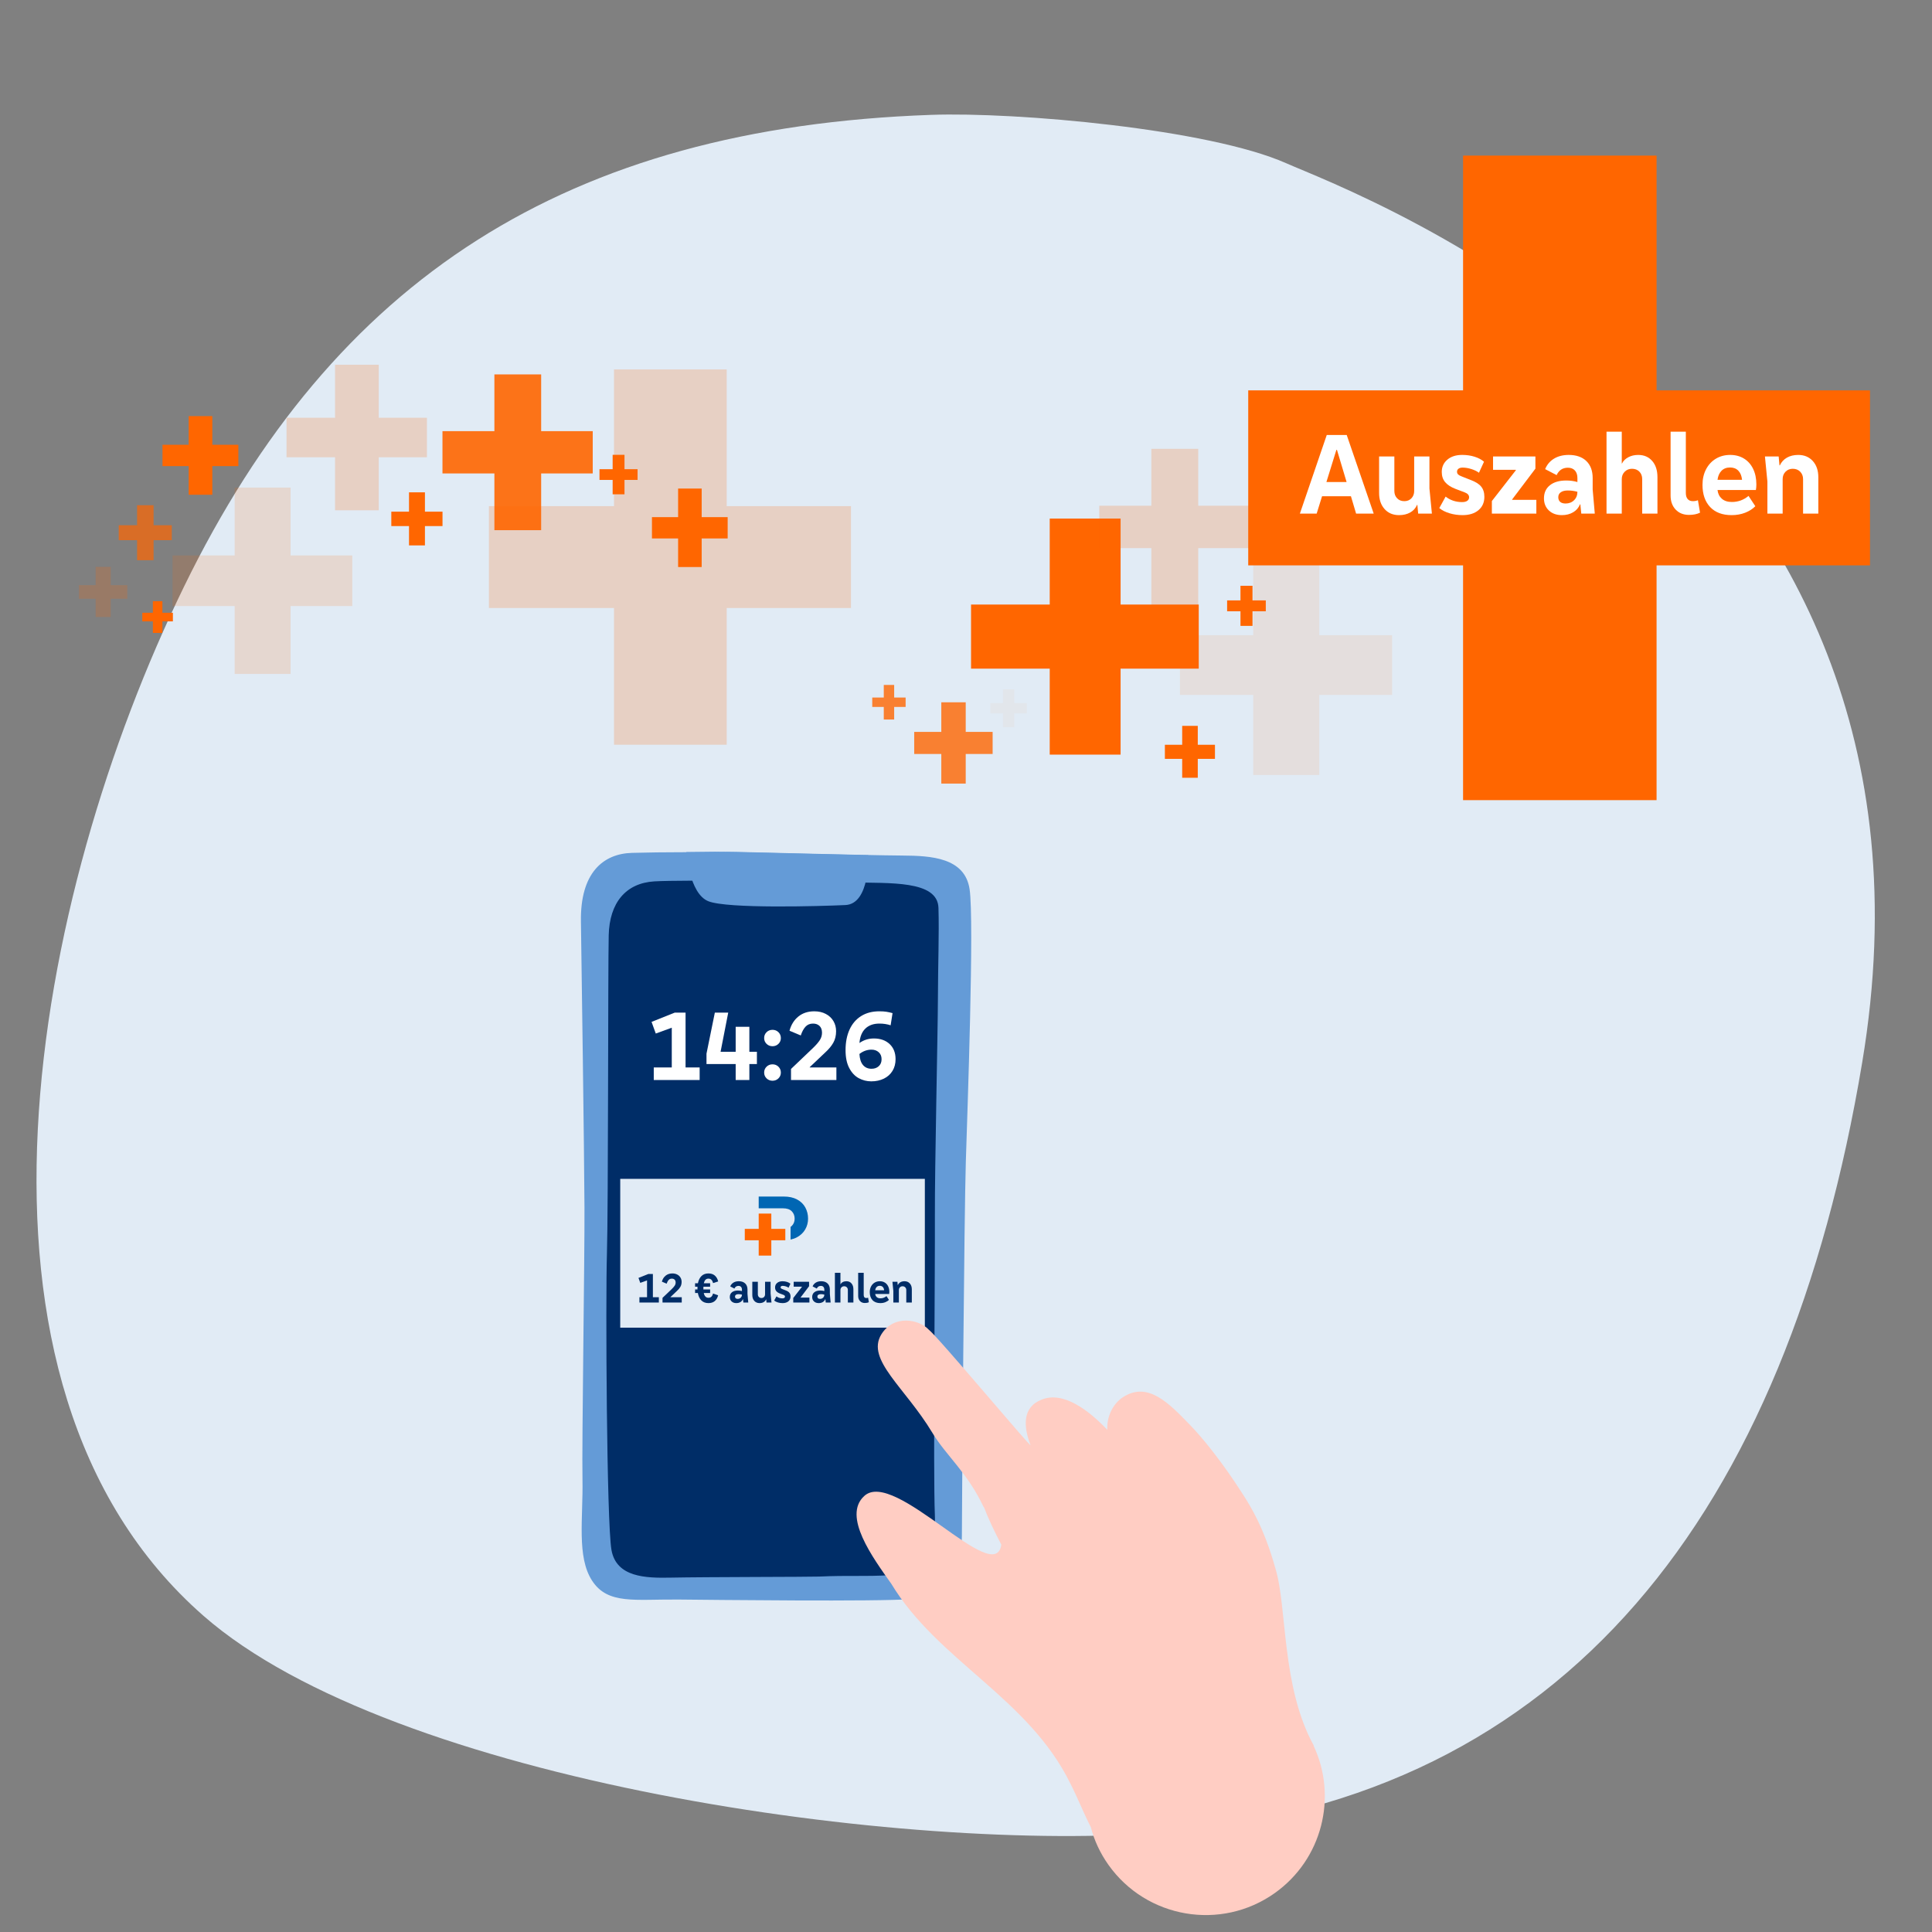 <?xml version="1.0" encoding="UTF-8"?>
<svg xmlns="http://www.w3.org/2000/svg" viewBox="0 0 480 480">
  <rect x="0" y="0" width="480" height="480" fill="#808080" stroke="none"/>
  <defs>
    <style>
      .cls-1 {
        fill: none;
      }

      .cls-2 {
        fill: #e1ebf5;
      }

      .cls-3 {
        fill: #0066b3;
      }

      .cls-4 {
        opacity: .1;
      }

      .cls-4, .cls-5, .cls-6, .cls-7, .cls-8, .cls-9, .cls-10, .cls-11 {
        fill: #f60;
      }

      .cls-5 {
        opacity: .15;
      }

      .cls-6 {
        opacity: .04;
      }

      .cls-7 {
        opacity: .8;
      }

      .cls-8 {
        opacity: .9;
      }

      .cls-9 {
        opacity: .7;
      }

      .cls-10 {
        opacity: .2;
      }

      .cls-12 {
        fill: #fff;
      }

      .cls-13 {
        fill: #649bd7;
      }

      .cls-14 {
        fill: #ffcdc3;
      }

      .cls-15 {
        fill: #002d67;
      }
    </style>
  </defs>
  <g id="Ebene_4" data-name="Ebene 4">
    <path class="cls-2" d="M319.548,40.552c-19.214-8.515-66.916-12.765-88.2-12.014-90.603,3.194-148.352,40.762-185.646,117.242-37.294,76.48-61.15,197.842,4.836,255.651,47.175,41.329,174.946,59.237,239.487,53.767,98.923-8.384,153.916-79.086,172.636-191.248,26.763-160.355-126.467-216.021-143.113-223.398Z"/>
  </g>
  <g id="Typo">
    <path class="cls-13" d="M180.768,211.637c-8.921.161-15.13.015-23.745.256-7.238.203-12.876,5.015-12.693,17.03.174,11.435.81,56.996.881,71.102.062,12.414-.673,58.475-.496,67.486.19,9.668-1.495,19.285,2.415,25.244,3.911,5.959,10.657,4.546,21.48,4.646,8.79.081,49.51.558,57.676-.113,8.166-.671,12.675-6.41,12.691-15.671.016-9.261.579-80.08.98-92.988s2.107-59.8.94-67.688c-1.167-7.888-9.573-8.334-16.65-8.382-9.855-.066-41.122-.965-43.48-.923Z"/>
    <path class="cls-15" d="M203.49,391.694c7.752-.351,10.652.053,18.137-.361,6.288-.348,11.076-4.665,10.632-15.107-.422-9.938.075-62.351.013-74.62-.054-10.797.733-45.668.75-53.507.019-8.411.327-16.084.137-22.53-.205-6.947-12.198-6.066-21.607-6.358-7.642-.238-41.871-.664-48.985-.236-7.114.428-11.143,5.333-11.334,13.386-.19,8.053-.095,67.967-.444,79.194-.349,11.227-.077,66.68,1.125,73.51,1.201,6.831,8.521,7.02,14.674,6.894,8.57-.176,34.852-.171,36.901-.264Z"/>
    <path class="cls-13" d="M215.715,212.461l-.002-.001c-12.811-.23-36.038-.884-38.06-.847-2.571.046-4.893.066-7.136.078l-.001.002s.7,10.3,5.462,12.214c4.763,1.912,27.842,1.238,34.056.952,6.214-.287,5.68-12.397,5.68-12.397Z"/>
    <rect class="cls-2" x="154.096" y="292.885" width="75.679" height="36.972"/>
    <path class="cls-14" d="M326.381,433.774l.016-.099c-8.092-14.729-6.568-34.266-9.505-43.939-2.843-10.194-6.131-15.378-8.027-18.36-5.063-7.964-10.141-14.231-13.317-17.463-5.16-5.312-10.386-10.811-16.577-6.769-2.347,1.535-4.039,4.653-3.865,8.083-4.596-4.819-10.883-9.673-16.294-7.505-4.912,1.915-4.516,6.772-2.791,11.296.377,1.014-23.125-27.089-25.333-28.717-2.293-2.484-8.641-3.814-11.74,1.253-3.821,6.282,5.915,13.136,12.706,24.435,3.458,5.736,8.577,9.711,12.668,18.306l.163.231c1.129,2.945,2.598,5.998,4.287,9.241-1.54,10.847-26.608-19.106-34.075-12.07-5.436,4.984,2.135,15.293,6.739,21.784,11.568,19.145,34.009,28.317,44.456,49.561,1.838,3.576,3.284,7.34,5.122,10.913.824,3.248,2.317,6.458,4.37,9.356,9.453,13.329,27.975,16.484,41.304,7.034,11.822-8.384,15.635-23.886,9.692-36.571ZM271.635,350.125c.105.102.22.24.353.427-.116-.141-.232-.284-.353-.427Z"/>
    <polygon class="cls-11" points="310.118 96.986 310.118 140.466 363.495 140.466 363.495 198.794 411.57 198.794 411.57 140.466 464.594 140.466 464.594 96.986 411.57 96.986 411.57 38.658 363.495 38.658 363.495 96.986 310.118 96.986"/>
    <polygon class="cls-6" points="246.049 174.677 246.049 177.229 249.181 177.229 249.181 180.651 252.002 180.651 252.002 177.229 255.114 177.229 255.114 174.677 252.002 174.677 252.002 171.255 249.181 171.255 249.181 174.677 246.049 174.677"/>
    <g>
      <polygon class="cls-11" points="241.254 150.199 241.254 166.122 260.802 166.122 260.802 187.483 278.408 187.483 278.408 166.122 297.826 166.122 297.826 150.199 278.408 150.199 278.408 128.838 260.802 128.838 260.802 150.199 241.254 150.199"/>
      <polygon class="cls-11" points="289.412 185.036 289.412 188.537 293.711 188.537 293.711 193.234 297.583 193.234 297.583 188.537 301.853 188.537 301.853 185.036 297.583 185.036 297.583 180.338 293.711 180.338 293.711 185.036 289.412 185.036"/>
      <polygon class="cls-7" points="227.134 181.839 227.134 187.323 233.866 187.323 233.866 194.68 239.93 194.68 239.93 187.323 246.617 187.323 246.617 181.839 239.93 181.839 239.93 174.483 233.866 174.483 233.866 181.839 227.134 181.839"/>
      <polygon class="cls-7" points="216.707 173.301 216.707 175.635 219.572 175.635 219.572 178.766 222.153 178.766 222.153 175.635 224.999 175.635 224.999 173.301 222.153 173.301 222.153 170.17 219.572 170.17 219.572 173.301 216.707 173.301"/>
      <polygon class="cls-11" points="304.875 149.166 304.875 151.87 308.194 151.87 308.194 155.497 311.184 155.497 311.184 151.87 314.482 151.87 314.482 149.166 311.184 149.166 311.184 145.538 308.194 145.538 308.194 149.166 304.875 149.166"/>
      <polygon class="cls-10" points="273.116 125.646 273.116 136.181 286.05 136.181 286.05 150.315 297.699 150.315 297.699 136.181 310.547 136.181 310.547 125.646 297.699 125.646 297.699 111.512 286.05 111.512 286.05 125.646 273.116 125.646"/>
      <polygon class="cls-4" points="293.154 157.812 293.154 172.647 311.365 172.647 311.365 192.549 327.768 192.549 327.768 172.647 345.86 172.647 345.86 157.812 327.768 157.812 327.768 137.911 311.365 137.911 311.365 157.812 293.154 157.812"/>
    </g>
    <g>
      <path class="cls-12" d="M341.292,127.603h-4.373l-1.283-4.315h-7.172l-1.341,4.315h-4.169l6.677-19.534h4.956l6.706,19.534ZM332.02,111.772l-2.478,7.988h5.015l-2.391-7.988h-.146Z"/>
      <path class="cls-12" d="M355.753,127.603h-3.411l-.204-2.187h-.058c-.369.836-.943,1.472-1.72,1.91-.777.437-1.701.656-2.77.656-1.497,0-2.697-.505-3.601-1.516-.904-1.01-1.356-2.342-1.356-3.994v-9.067h3.79v8.572c0,.739.228,1.346.685,1.822.457.477,1.054.714,1.793.714.719,0,1.307-.238,1.764-.714.456-.476.685-1.083.685-1.822v-8.572h3.79v7.959l.612,6.239Z"/>
      <path class="cls-12" d="M359.164,123.376c.525.428,1.137.763,1.837,1.006.7.243,1.448.364,2.245.364.563,0,.996-.107,1.297-.321.301-.214.452-.505.452-.875,0-.544-.369-.952-1.108-1.224l-2.303-.875c-1.147-.447-1.997-1.006-2.551-1.676-.554-.671-.831-1.511-.831-2.522,0-1.244.461-2.26,1.385-3.047.923-.787,2.152-1.181,3.688-1.181,1.108,0,2.138.151,3.09.452.952.301,1.73.714,2.333,1.239l-1.254,2.741c-.486-.369-1.113-.675-1.88-.918-.768-.243-1.492-.364-2.172-.364-.447,0-.792.092-1.035.277-.243.185-.364.433-.364.743,0,.272.088.496.263.671.175.175.447.331.816.467l2.274.904c1.225.447,2.104.996,2.639,1.647.534.651.802,1.502.802,2.551,0,1.399-.491,2.507-1.472,3.324-.982.816-2.299,1.224-3.95,1.224-1.147,0-2.23-.156-3.251-.467-1.02-.311-1.861-.738-2.522-1.283l1.574-2.857Z"/>
      <path class="cls-12" d="M370.65,127.603v-3.12l5.948-7.639v-.117h-5.656v-3.324h10.525v3.032l-5.773,7.639v.117h6.006v3.411h-11.05Z"/>
      <path class="cls-12" d="M396.219,127.603h-3.353l-.233-2.303h-.088c-.331.836-.894,1.492-1.691,1.968-.797.476-1.73.714-2.799.714-1.341,0-2.42-.384-3.236-1.152-.816-.767-1.224-1.773-1.224-3.017,0-1.38.49-2.464,1.472-3.251.982-.787,2.337-1.181,4.067-1.181.972,0,1.895.127,2.77.379v-.991c0-.797-.209-1.424-.627-1.88-.418-.456-.996-.685-1.735-.685-1.302,0-2.235.612-2.799,1.837l-2.857-1.487c.466-1.127,1.205-1.997,2.216-2.609,1.01-.612,2.225-.918,3.644-.918,1.866,0,3.324.506,4.373,1.516,1.05,1.011,1.574,2.42,1.574,4.227v2.828l.525,6.006ZM391.073,124.28c.554-.544.831-1.244.831-2.099-.758-.214-1.555-.321-2.391-.321-.739,0-1.317.146-1.735.437-.418.292-.627.7-.627,1.224,0,.506.155.894.466,1.166.311.272.758.408,1.341.408.855,0,1.56-.272,2.114-.816Z"/>
      <path class="cls-12" d="M410.49,114.527c.865,1.001,1.298,2.337,1.298,4.009v9.067h-3.79v-8.572c0-.758-.233-1.375-.7-1.851-.467-.476-1.079-.714-1.837-.714-.719,0-1.322.243-1.808.729-.486.486-.729,1.098-.729,1.837v8.572h-3.79v-20.35h3.79v7.901h.058c.311-.641.826-1.156,1.545-1.545.719-.389,1.545-.583,2.478-.583,1.458,0,2.619.501,3.484,1.502Z"/>
      <path class="cls-12" d="M415.052,107.253h3.79v15.219c0,.661.15,1.166.452,1.516.301.35.734.525,1.297.525.467,0,.884-.077,1.254-.233l.525,3.09c-.739.369-1.652.554-2.74.554-1.381,0-2.488-.442-3.324-1.326-.836-.884-1.254-2.055-1.254-3.513v-15.831Z"/>
      <path class="cls-12" d="M436.248,121.743h-9.534c.097.894.452,1.614,1.064,2.157.612.545,1.443.816,2.493.816,1.574,0,2.954-.505,4.14-1.516l1.691,2.566c-.661.681-1.502,1.22-2.522,1.618-1.02.398-2.143.598-3.367.598-2.294,0-4.072-.671-5.336-2.012-1.263-1.341-1.895-3.178-1.895-5.51,0-1.438.291-2.721.874-3.848.583-1.127,1.394-2.007,2.434-2.638,1.04-.631,2.23-.948,3.572-.948,1.302,0,2.444.302,3.425.904.981.603,1.739,1.458,2.274,2.566.534,1.108.802,2.391.802,3.848,0,.486-.039.953-.117,1.399ZM427.691,116.976c-.535.554-.86,1.297-.977,2.23h6.094c-.098-.972-.404-1.725-.919-2.26-.515-.534-1.2-.802-2.055-.802-.894,0-1.609.277-2.143.831Z"/>
      <path class="cls-12" d="M450.388,114.542c.913,1.011,1.37,2.352,1.37,4.023v9.038h-3.79v-8.572c0-.738-.238-1.351-.714-1.837-.477-.486-1.093-.729-1.851-.729-.72,0-1.317.243-1.793.729-.477.486-.715,1.098-.715,1.837v8.572h-3.79v-7.959l-.612-6.239h3.411l.204,2.216h.087c.389-.835.977-1.477,1.764-1.924.787-.447,1.725-.671,2.813-.671,1.497,0,2.701.506,3.615,1.516Z"/>
    </g>
    <polygon class="cls-10" points="121.468 125.744 121.468 151.063 152.55 151.063 152.55 185.028 180.546 185.028 180.546 151.063 211.422 151.063 211.422 125.744 180.546 125.744 180.546 91.779 152.55 91.779 152.55 125.744 121.468 125.744"/>
    <polygon class="cls-11" points="161.976 128.481 161.976 133.775 168.475 133.775 168.475 140.876 174.329 140.876 174.329 133.775 180.785 133.775 180.785 128.481 174.329 128.481 174.329 121.379 168.475 121.379 168.475 128.481 161.976 128.481"/>
    <polygon class="cls-11" points="97.221 127.121 97.221 130.701 101.616 130.701 101.616 135.503 105.574 135.503 105.574 130.701 109.94 130.701 109.94 127.121 105.574 127.121 105.574 122.318 101.616 122.318 101.616 127.121 97.221 127.121"/>
    <polygon class="cls-11" points="148.94 116.572 148.94 119.236 152.21 119.236 152.21 122.809 155.155 122.809 155.155 119.236 158.403 119.236 158.403 116.572 155.155 116.572 155.155 112.999 152.21 112.999 152.21 116.572 148.94 116.572"/>
    <polygon class="cls-9" points="29.502 130.494 29.502 134.203 34.055 134.203 34.055 139.179 38.156 139.179 38.156 134.203 42.679 134.203 42.679 130.494 38.156 130.494 38.156 125.519 34.055 125.519 34.055 130.494 29.502 130.494"/>
    <polygon class="cls-11" points="35.352 152.239 35.352 154.379 37.979 154.379 37.979 157.249 40.345 157.249 40.345 154.379 42.955 154.379 42.955 152.239 40.345 152.239 40.345 149.368 37.979 149.368 37.979 152.239 35.352 152.239"/>
    <polygon class="cls-10" points="19.613 145.377 19.613 148.759 23.765 148.759 23.765 153.296 27.505 153.296 27.505 148.759 31.63 148.759 31.63 145.377 27.505 145.377 27.505 140.84 23.765 140.84 23.765 145.377 19.613 145.377"/>
    <polygon class="cls-11" points="40.372 110.501 40.372 115.805 46.884 115.805 46.884 122.921 52.749 122.921 52.749 115.805 59.218 115.805 59.218 110.501 52.749 110.501 52.749 103.384 46.884 103.384 46.884 110.501 40.372 110.501"/>
    <polygon class="cls-5" points="42.861 138 42.861 150.572 58.295 150.572 58.295 167.437 72.196 167.437 72.196 150.572 87.527 150.572 87.527 138 72.196 138 72.196 121.135 58.295 121.135 58.295 138 42.861 138"/>
    <polygon class="cls-8" points="109.931 107.118 109.931 117.625 122.831 117.625 122.831 131.721 134.449 131.721 134.449 117.625 147.263 117.625 147.263 107.118 134.449 107.118 134.449 93.022 122.831 93.022 122.831 107.118 109.931 107.118"/>
    <polygon class="cls-10" points="71.187 103.789 71.187 113.607 83.241 113.607 83.241 126.779 94.097 126.779 94.097 113.607 106.071 113.607 106.071 103.789 94.097 103.789 94.097 90.617 83.241 90.617 83.241 103.789 71.187 103.789"/>
    <g>
      <path class="cls-15" d="M162.208,316.521v5.771h1.482v1.323h-4.828v-1.323h1.895v-4.183l-1.684.614-.444-1.229,2.446-.974h1.133Z"/>
      <path class="cls-15" d="M166.876,320.279c.325-.311.57-.59.736-.837.166-.247.249-.515.249-.805,0-.311-.086-.549-.259-.715-.173-.165-.401-.249-.683-.249-.332,0-.598.111-.799.334s-.365.527-.492.916l-1.186-.498c.169-.628.48-1.126.932-1.492.452-.367,1.009-.551,1.673-.551.459,0,.863.092,1.212.275.35.184.618.434.805.751.187.318.281.675.281,1.07,0,.458-.097.86-.291,1.207-.194.346-.482.691-.863,1.037l-1.62,1.535v.032h2.806v1.323h-4.775v-1.165l2.276-2.17Z"/>
      <path class="cls-15" d="M177.147,321.369l1.271.445c-.155.614-.434,1.091-.836,1.43-.402.338-.925.508-1.567.508-.734,0-1.322-.223-1.763-.667-.441-.444-.732-1.059-.874-1.843h-.688v-.879h.604c-.007-.063-.011-.162-.011-.296,0-.177.003-.308.011-.392h-.604v-.858h.709c.148-.762.441-1.358.879-1.789s1.017-.646,1.736-.646c.643,0,1.168.175,1.578.523.41.35.688.839.837,1.467l-1.271.402c-.176-.734-.558-1.102-1.144-1.102-.317,0-.568.1-.751.297-.184.198-.318.48-.402.847h1.567v.858h-1.662c-.007.084-.011.212-.011.381v.307h1.673v.879h-1.578c.163.791.551,1.187,1.165,1.187.593,0,.971-.354,1.133-1.06Z"/>
      <path class="cls-15" d="M185.904,323.614h-1.218l-.085-.837h-.032c-.12.304-.325.542-.614.715-.29.173-.628.26-1.017.26-.487,0-.879-.14-1.175-.418-.296-.279-.445-.645-.445-1.096,0-.502.178-.896.535-1.181.356-.286.849-.43,1.477-.43.353,0,.688.047,1.006.138v-.359c0-.29-.076-.518-.228-.684-.152-.165-.362-.248-.63-.248-.473,0-.812.222-1.017.667l-1.038-.54c.169-.409.438-.726.805-.948.367-.222.808-.333,1.324-.333.677,0,1.207.184,1.588.551.381.367.572.879.572,1.535v1.026l.191,2.182ZM184.035,322.407c.201-.197.302-.452.302-.763-.275-.077-.564-.116-.868-.116-.268,0-.478.053-.63.159-.152.105-.228.254-.228.444,0,.184.056.325.169.424.113.099.275.148.487.148.311,0,.566-.1.768-.297Z"/>
      <path class="cls-15" d="M191.674,323.614h-1.239l-.074-.794h-.021c-.134.304-.343.534-.625.693s-.618.238-1.006.238c-.543,0-.979-.184-1.308-.551-.328-.367-.492-.851-.492-1.45v-3.293h1.376v3.112c0,.269.083.489.249.662.166.173.383.26.651.26.261,0,.475-.087.641-.26s.249-.394.249-.662v-3.112h1.376v2.891l.222,2.266Z"/>
      <path class="cls-15" d="M192.913,322.079c.19.155.413.277.667.365.254.088.526.132.815.132.205,0,.362-.038.471-.116.109-.077.165-.184.165-.317,0-.197-.134-.346-.402-.444l-.837-.318c-.417-.162-.725-.365-.926-.608-.201-.244-.302-.549-.302-.916,0-.451.167-.82.503-1.106s.782-.429,1.339-.429c.402,0,.776.055,1.123.164.346.109.628.26.847.45l-.455.995c-.176-.134-.404-.245-.683-.334-.279-.088-.542-.132-.789-.132-.163,0-.288.033-.376.101s-.132.157-.132.27c0,.1.032.181.095.244s.163.12.296.169l.826.328c.445.163.764.362.958.599s.292.545.292.927c0,.508-.179.91-.535,1.207-.356.296-.834.444-1.435.444-.417,0-.81-.057-1.181-.17-.371-.112-.676-.268-.916-.466l.572-1.037Z"/>
      <path class="cls-15" d="M197.084,323.614v-1.133l2.16-2.774v-.042h-2.054v-1.207h3.822v1.101l-2.097,2.774v.042h2.181v1.239h-4.013Z"/>
      <path class="cls-15" d="M206.37,323.614h-1.218l-.085-.837h-.032c-.12.304-.325.542-.614.715-.29.173-.628.26-1.017.26-.487,0-.879-.14-1.175-.418-.296-.279-.445-.645-.445-1.096,0-.502.178-.896.535-1.181.356-.286.849-.43,1.477-.43.353,0,.688.047,1.006.138v-.359c0-.29-.076-.518-.228-.684-.152-.165-.362-.248-.63-.248-.473,0-.812.222-1.017.667l-1.038-.54c.169-.409.438-.726.805-.948.367-.222.808-.333,1.324-.333.677,0,1.207.184,1.588.551.381.367.572.879.572,1.535v1.026l.191,2.182ZM204.501,322.407c.201-.197.302-.452.302-.763-.275-.077-.564-.116-.868-.116-.268,0-.478.053-.63.159-.152.105-.228.254-.228.444,0,.184.056.325.169.424.113.099.275.148.487.148.311,0,.566-.1.768-.297Z"/>
      <path class="cls-15" d="M211.553,318.865c.314.364.471.849.471,1.456v3.293h-1.376v-3.113c0-.275-.084-.499-.254-.672s-.392-.26-.667-.26c-.261,0-.48.089-.657.265-.176.177-.265.399-.265.667v3.113h-1.376v-7.391h1.376v2.869h.021c.113-.232.3-.42.561-.561.261-.142.561-.212.9-.212.529,0,.951.182,1.266.545Z"/>
      <path class="cls-15" d="M213.21,316.224h1.376v5.527c0,.24.055.423.164.551.109.127.267.19.471.19.169,0,.321-.028.456-.085l.19,1.122c-.269.134-.6.201-.996.201-.501,0-.903-.16-1.207-.481-.303-.321-.455-.746-.455-1.276v-5.749Z"/>
      <path class="cls-15" d="M220.908,321.486h-3.462c.035.324.164.586.386.783.223.197.524.297.905.297.572,0,1.073-.184,1.504-.551l.614.932c-.24.247-.545.443-.916.588s-.778.217-1.223.217c-.833,0-1.479-.243-1.938-.73-.459-.487-.688-1.154-.688-2.001,0-.522.106-.988.318-1.398.211-.409.506-.729.884-.958.378-.229.81-.344,1.297-.344.473,0,.888.109,1.244.328s.631.529.826.932.291.868.291,1.397c0,.177-.014.347-.042.509ZM217.8,319.755c-.194.201-.312.471-.354.81h2.213c-.036-.353-.146-.626-.333-.82s-.436-.291-.747-.291c-.325,0-.584.101-.778.302Z"/>
      <path class="cls-15" d="M226.042,318.871c.332.367.498.854.498,1.461v3.282h-1.376v-3.113c0-.268-.086-.49-.259-.667-.173-.176-.397-.265-.672-.265-.261,0-.479.089-.651.265-.173.177-.259.399-.259.667v3.113h-1.376v-2.891l-.223-2.266h1.239l.074.805h.032c.141-.304.355-.536.641-.699.286-.162.626-.243,1.022-.243.543,0,.981.184,1.313.551Z"/>
    </g>
    <g>
      <rect class="cls-1" x="158.307" y="250.881" width="67.238" height="35.725"/>
      <path class="cls-12" d="M170.326,251.581v13.625h3.5v3.125h-11.4v-3.125h4.475v-9.875l-3.975,1.45-1.05-2.9,5.775-2.3h2.675Z"/>
      <path class="cls-12" d="M186.176,261.306h1.875v3.051h-1.875v3.975h-3.4v-3.975h-7.25v-2.575l2.075-10.2h3.325l-1.9,9.725h3.75v-6.199h3.4v6.199Z"/>
      <path class="cls-12" d="M190.451,259.344c-.4-.392-.6-.871-.6-1.438,0-.583.2-1.071.6-1.463.4-.392.892-.587,1.475-.587s1.075.195,1.475.587.6.88.6,1.463c0,.566-.2,1.046-.6,1.438s-.892.587-1.475.587-1.075-.195-1.475-.587ZM190.451,267.919c-.4-.392-.6-.871-.6-1.438,0-.584.2-1.071.6-1.463.4-.392.892-.588,1.475-.588s1.075.196,1.475.588.6.879.6,1.463c0,.566-.2,1.046-.6,1.438s-.892.587-1.475.587-1.075-.195-1.475-.587Z"/>
      <path class="cls-12" d="M201.901,260.456c.766-.733,1.346-1.392,1.737-1.975.392-.584.587-1.217.587-1.9,0-.733-.204-1.296-.612-1.688-.409-.392-.946-.588-1.613-.588-.783,0-1.412.263-1.887.788-.475.524-.863,1.246-1.163,2.162l-2.8-1.175c.4-1.483,1.133-2.658,2.2-3.525,1.066-.866,2.383-1.3,3.95-1.3,1.083,0,2.038.217,2.862.65.825.434,1.458,1.024,1.9,1.774s.663,1.592.663,2.525c0,1.084-.229,2.033-.688,2.85-.458.817-1.137,1.634-2.038,2.45l-3.825,3.625v.075h6.625v3.125h-11.275v-2.75l5.375-5.125Z"/>
      <path class="cls-12" d="M221.026,259.394c.983.925,1.475,2.18,1.475,3.763,0,1.1-.254,2.066-.762,2.899-.509.834-1.221,1.476-2.138,1.926-.917.449-1.958.675-3.125.675-1.117,0-2.159-.263-3.125-.788-.967-.524-1.754-1.366-2.362-2.524-.609-1.158-.913-2.638-.913-4.438,0-1.95.329-3.65.987-5.101.658-1.449,1.617-2.57,2.875-3.362,1.258-.791,2.763-1.188,4.513-1.188.7,0,1.288.038,1.763.112.475.075.987.188,1.537.338l-.475,3.025c-.85-.283-1.784-.426-2.8-.426-1.45,0-2.604.409-3.462,1.226s-1.354,2.017-1.487,3.6c1.066-.75,2.258-1.125,3.575-1.125,1.633,0,2.941.463,3.925,1.388ZM218.326,264.894c.466-.425.7-1.004.7-1.737s-.238-1.312-.713-1.737c-.475-.426-1.071-.638-1.787-.638-1.084,0-2.084.358-3,1.075.066,1.217.362,2.133.887,2.75.525.616,1.229.925,2.113.925.733,0,1.333-.213,1.8-.638Z"/>
    </g>
    <g>
      <polygon class="cls-11" points="195.111 305.311 195.111 308.146 191.631 308.146 191.631 311.949 188.496 311.949 188.496 308.146 185.039 308.146 185.039 305.311 188.496 305.311 188.496 301.509 191.631 301.509 191.631 305.311 195.111 305.311"/>
      <path class="cls-3" d="M198.059,298.019c-.909-.494-2.013-.742-3.311-.742h-6.252v2.922h6.008c.99,0,1.724.244,2.203.73.479.487.719,1.104.719,1.85,0,.747-.24,1.315-.719,1.801-.09.091-.188.174-.294.247v3.142c.57-.122,1.095-.308,1.573-.563.909-.487,1.598-1.14,2.07-1.96.471-.819.706-1.709.706-2.667,0-1.006-.223-1.927-.67-2.764-.447-.836-1.125-1.502-2.034-1.997"/>
    </g>
  </g>
</svg>